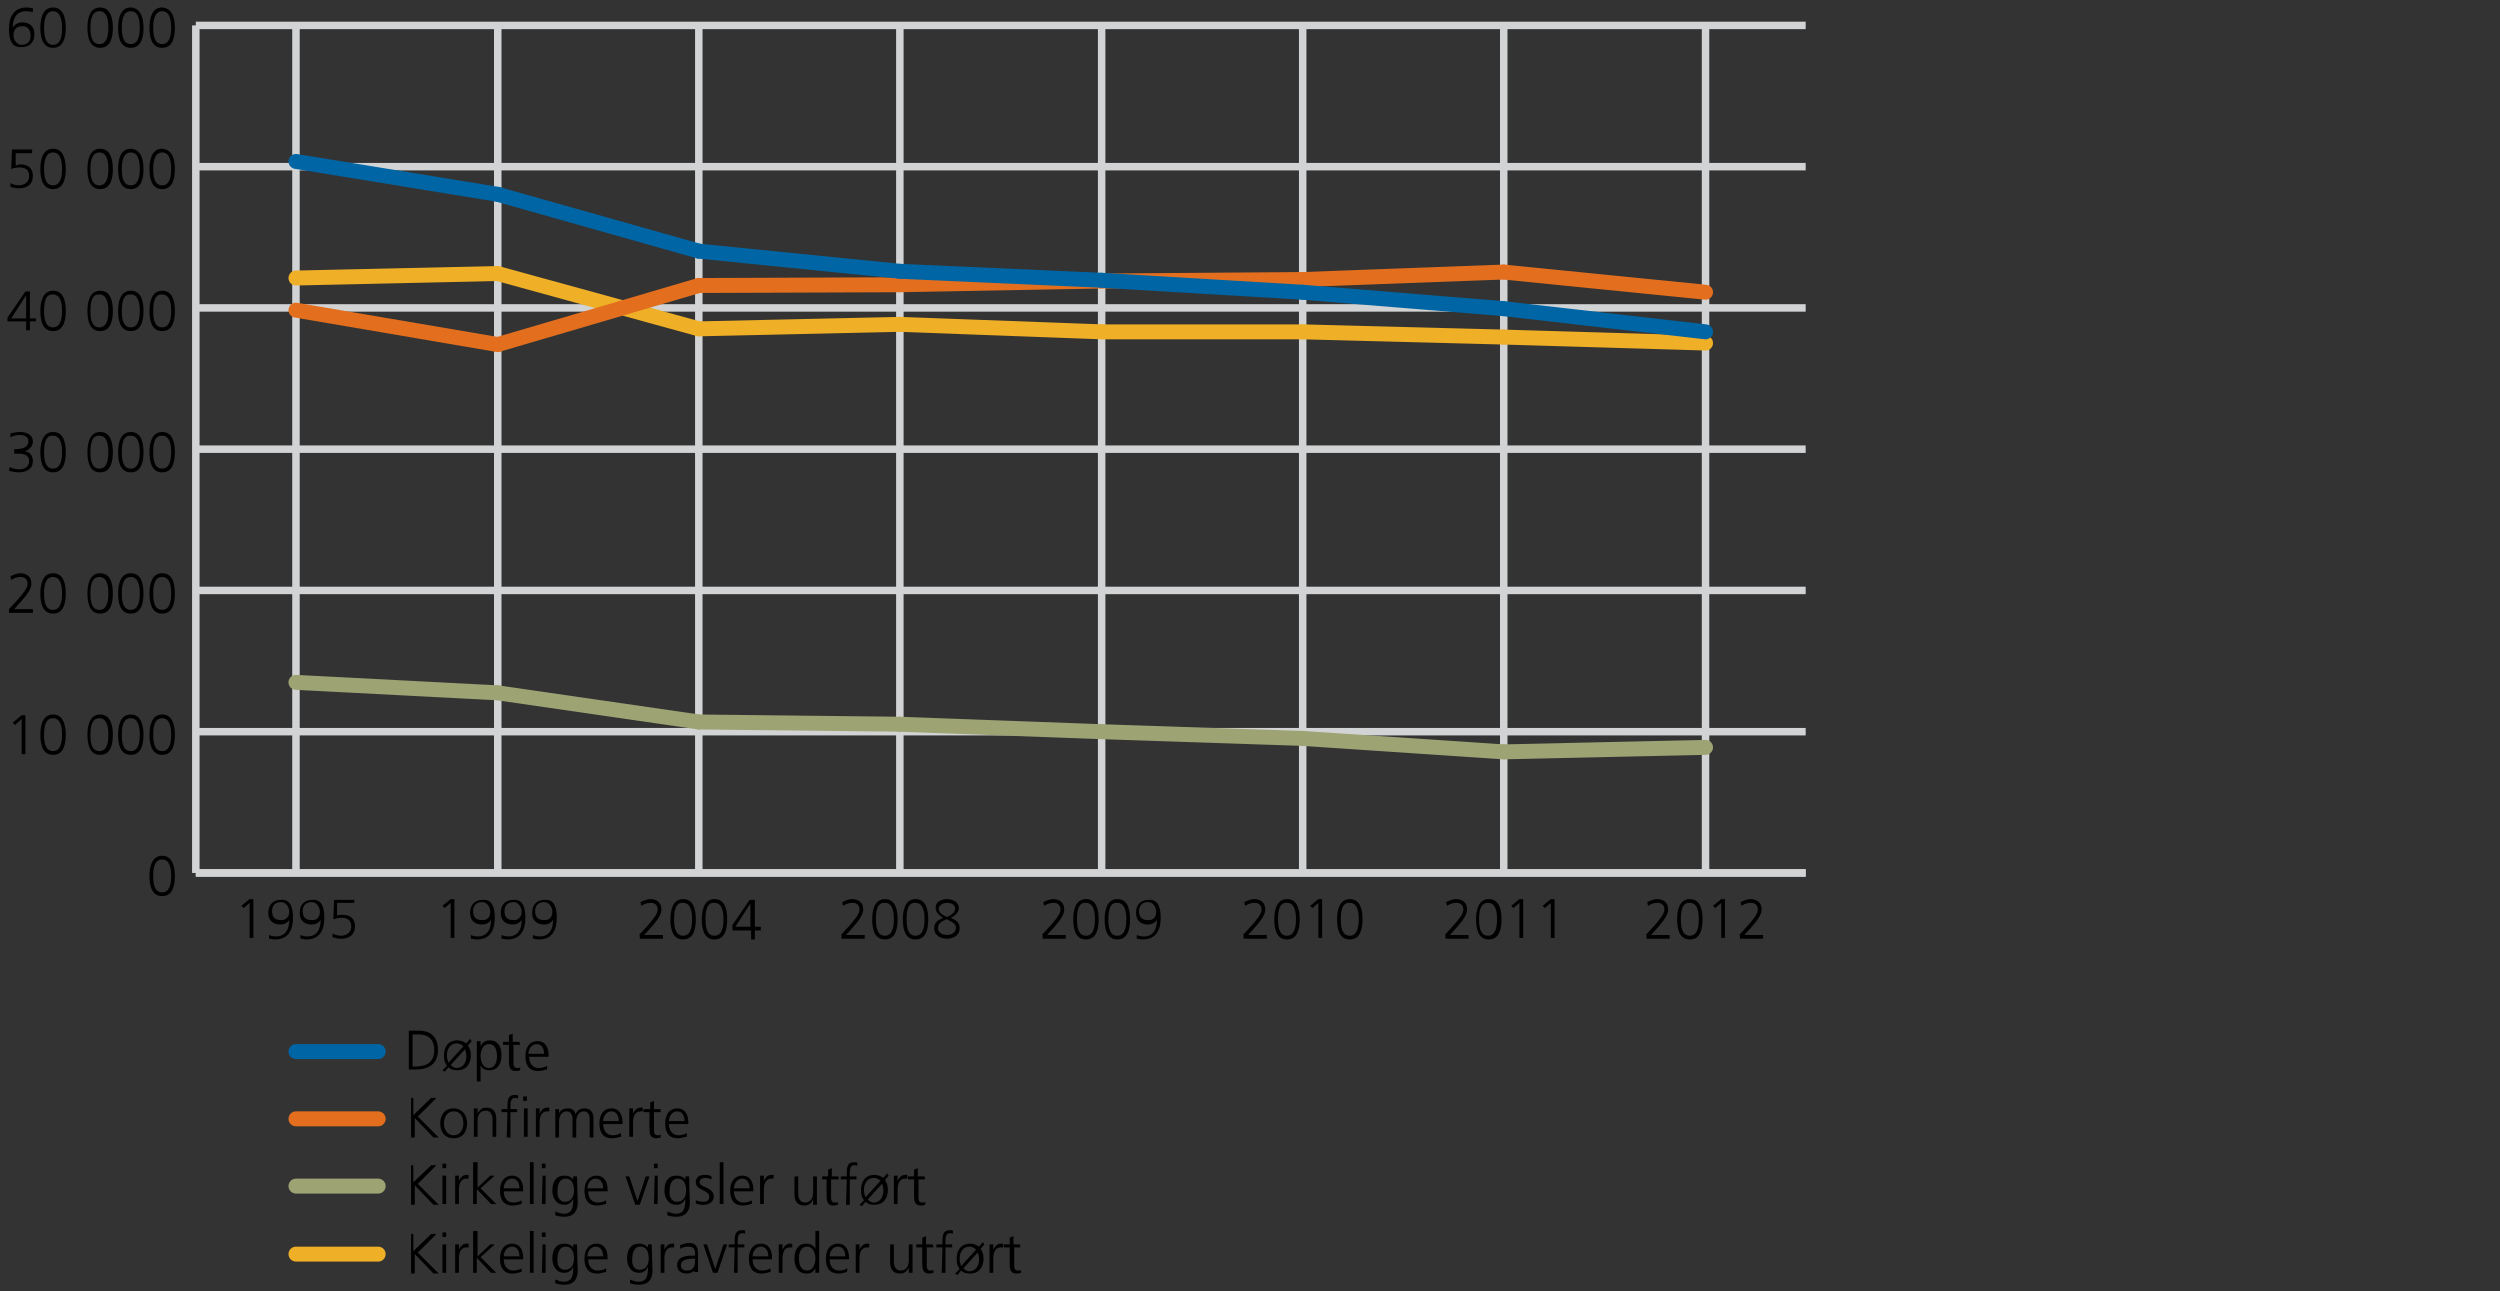 <?xml version="1.0" encoding="utf-8"?>
<!-- Generator: Adobe Illustrator 26.2.1, SVG Export Plug-In . SVG Version: 6.00 Build 0)  -->
<svg version="1.1" id="Layer_1" xmlns="http://www.w3.org/2000/svg" xmlns:xlink="http://www.w3.org/1999/xlink" x="0px" y="0px"
	 viewBox="0 0 334.5 172.8" style="enable-background:new 0 0 334.5 172.8;" xml:space="preserve">
<rect x="0" y="0" width="334.5" height="172.8" fill="#333333" stroke="none"/>
<style type="text/css">
	.st0{fill:#FFFFFF;stroke:#D1D3D4;stroke-miterlimit:10;}
	.st1{fill:#9EA374;stroke:#000000;stroke-width:0.3;stroke-miterlimit:10;}
	.st2{fill:#EFAF26;stroke:#000000;stroke-width:0.3;stroke-miterlimit:10;}
	.st3{fill:#CED0B4;stroke:#000000;stroke-width:0.3;stroke-linecap:round;stroke-miterlimit:10;}
	.st4{fill:none;stroke:#D1D3D4;stroke-miterlimit:10;}
	.st5{enable-background:new    ;}
	.st6{fill:none;stroke:#EFAF26;stroke-width:2;stroke-linecap:round;stroke-miterlimit:10;}
	.st7{fill:none;stroke:#9EA374;stroke-width:2;stroke-linecap:round;stroke-miterlimit:10;}
	.st8{fill:none;stroke:#E36F1E;stroke-width:2;stroke-linecap:round;stroke-miterlimit:10;}
	.st9{fill:none;stroke:#0065A4;stroke-width:2;stroke-linecap:round;stroke-miterlimit:10;}
	.st10{fill:none;stroke:#0065A4;stroke-width:2;stroke-linecap:round;stroke-linejoin:round;stroke-miterlimit:10;}
	.st11{fill:none;stroke:#EFAF26;stroke-width:2;stroke-linecap:round;stroke-linejoin:round;stroke-miterlimit:10;}
	.st12{fill:none;stroke:#E36F1E;stroke-width:2;stroke-linecap:round;stroke-linejoin:round;stroke-miterlimit:10;}
	.st13{fill:none;stroke:#9EA374;stroke-width:2;stroke-linecap:round;stroke-linejoin:round;stroke-miterlimit:10;}
</style>
<g>
	<rect x="118.5" y="-46.6" class="st0" width="93.3" height="12"/>
	<rect x="121.6" y="-43.7" class="st1" width="6.6" height="6.6"/>
	<g>
		<path d="M129.9-38.3l1.2-1.3c0.6-0.7,1.3-1.5,1.3-2.1s-0.4-0.9-0.9-0.9s-0.8,0.1-1.3,0.4l-0.1-0.5c0.4-0.2,0.9-0.4,1.3-0.4
			c0.8,0,1.5,0.4,1.5,1.4c0,0.8-0.8,1.7-1.4,2.4l-0.9,1h2.5v0.5H130v-0.5H129.9z"/>
		<path d="M137.5-40.5c0,1.1-0.2,2.7-1.7,2.7s-1.7-1.6-1.7-2.7c0-1.2,0.3-2.7,1.7-2.7S137.5-41.7,137.5-40.5z M134.6-40.5
			c0,0.9,0.1,2.2,1.2,2.2s1.2-1.4,1.2-2.2s-0.1-2.2-1.2-2.2S134.6-41.4,134.6-40.5z"/>
		<path d="M140-43.1h0.5v5.2H140v-4.7l-0.8,0.7l-0.3-0.3L140-43.1z"/>
		<path d="M145.9-40.5c0,1.1-0.2,2.7-1.7,2.7s-1.7-1.6-1.7-2.7c0-1.2,0.3-2.7,1.7-2.7S145.9-41.7,145.9-40.5z M142.9-40.5
			c0,0.9,0.1,2.2,1.2,2.2s1.2-1.4,1.2-2.2s-0.1-2.2-1.2-2.2S142.9-41.4,142.9-40.5z"/>
	</g>
	<rect x="153.6" y="-43.7" class="st2" width="6.6" height="6.6"/>
	<g>
		<g>
			<path d="M161.9-38.3l1.2-1.3c0.6-0.7,1.3-1.5,1.3-2.1s-0.4-0.9-0.9-0.9s-0.8,0.1-1.3,0.4l-0.1-0.5c0.4-0.2,0.9-0.4,1.3-0.4
				c0.8,0,1.5,0.4,1.5,1.4c0,0.8-0.8,1.7-1.4,2.4l-0.9,1h2.5v0.5H162v-0.5H161.9z"/>
			<path d="M169.5-40.5c0,1.1-0.2,2.7-1.7,2.7s-1.7-1.6-1.7-2.7c0-1.2,0.3-2.7,1.7-2.7S169.5-41.7,169.5-40.5z M166.6-40.5
				c0,0.9,0.1,2.2,1.2,2.2s1.2-1.4,1.2-2.2s-0.1-2.2-1.2-2.2S166.6-41.4,166.6-40.5z"/>
			<path d="M172-43.1h0.5v5.2H172v-4.7l-0.8,0.7l-0.3-0.3L172-43.1z"/>
			<path d="M176.2-43.1h0.5v5.2h-0.5v-4.7l-0.8,0.7l-0.3-0.3L176.2-43.1z"/>
		</g>
	</g>
	<rect x="184.6" y="-43.7" class="st3" width="6.6" height="6.6"/>
	<g>
		<g>
			<path d="M192.9-38.3l1.2-1.3c0.6-0.7,1.3-1.5,1.3-2.1s-0.4-0.9-0.9-0.9s-0.8,0.1-1.3,0.4l-0.1-0.5c0.4-0.2,0.9-0.4,1.3-0.4
				c0.8,0,1.5,0.4,1.5,1.4c0,0.8-0.8,1.7-1.4,2.4l-0.9,1h2.5v0.5H193v-0.5H192.9z"/>
			<path d="M200.5-40.5c0,1.1-0.2,2.7-1.7,2.7s-1.7-1.6-1.7-2.7c0-1.2,0.3-2.7,1.7-2.7S200.5-41.7,200.5-40.5z M197.6-40.5
				c0,0.9,0.1,2.2,1.2,2.2s1.2-1.4,1.2-2.2s-0.1-2.2-1.2-2.2S197.6-41.4,197.6-40.5z"/>
			<path d="M203-43.1h0.5v5.2H203v-4.7l-0.8,0.7l-0.3-0.3L203-43.1z"/>
			<path d="M205.4-38.3l1.2-1.3c0.6-0.7,1.3-1.5,1.3-2.1s-0.4-0.9-0.9-0.9s-0.8,0.1-1.3,0.4l-0.1-0.5c0.4-0.2,0.9-0.4,1.3-0.4
				c0.8,0,1.5,0.4,1.5,1.4c0,0.8-0.8,1.7-1.4,2.4l-0.9,1h2.5v0.5h-3.1v-0.5H205.4z"/>
		</g>
	</g>
</g>
<g>
	<g>
		<line class="st4" x1="26.2" y1="116.8" x2="241.6" y2="116.8"/>
		<g>
			<g>
				<line class="st4" x1="39.6" y1="116.8" x2="39.6" y2="3.4"/>
				<line class="st4" x1="66.6" y1="116.8" x2="66.6" y2="3.4"/>
				<line class="st4" x1="93.5" y1="116.8" x2="93.5" y2="3.4"/>
				<line class="st4" x1="120.4" y1="116.8" x2="120.4" y2="3.4"/>
				<line class="st4" x1="147.4" y1="116.8" x2="147.4" y2="3.4"/>
				<line class="st4" x1="174.3" y1="116.8" x2="174.3" y2="3.4"/>
				<line class="st4" x1="201.2" y1="116.8" x2="201.2" y2="3.4"/>
				<line class="st4" x1="228.2" y1="116.8" x2="228.2" y2="3.4"/>
			</g>
		</g>
	</g>
	<g>
		<g>
			<g class="st5">
				<path d="M23.4,117.2c0,1.1-0.2,2.7-1.7,2.7c-1.5,0-1.7-1.6-1.7-2.7c0-1.2,0.3-2.7,1.7-2.7S23.4,116,23.4,117.2z M20.5,117.2
					c0,0.9,0.1,2.2,1.2,2.2c1.1,0,1.2-1.4,1.2-2.2s-0.1-2.2-1.2-2.2C20.6,115,20.5,116.3,20.5,117.2z"/>
			</g>
			<g class="st5">
				<path d="M2.9,95.7h0.5v5.2H2.9v-4.7L2,97l-0.3-0.3L2.9,95.7z"/>
				<path d="M8.8,98.3c0,1.1-0.2,2.7-1.7,2.7c-1.5,0-1.7-1.6-1.7-2.7c0-1.2,0.3-2.7,1.7-2.7S8.8,97.1,8.8,98.3z M5.9,98.3
					c0,0.9,0.1,2.2,1.2,2.2c1.1,0,1.2-1.4,1.2-2.2s-0.1-2.2-1.2-2.2C6,96.1,5.9,97.4,5.9,98.3z"/>
				<path d="M15.1,98.3c0,1.1-0.2,2.7-1.7,2.7c-1.5,0-1.7-1.6-1.7-2.7c0-1.2,0.3-2.7,1.7-2.7S15.1,97.1,15.1,98.3z M12.1,98.3
					c0,0.9,0.1,2.2,1.2,2.2c1.1,0,1.2-1.4,1.2-2.2s-0.1-2.2-1.2-2.2C12.2,96.1,12.1,97.4,12.1,98.3z"/>
				<path d="M19.2,98.3c0,1.1-0.2,2.7-1.7,2.7c-1.5,0-1.7-1.6-1.7-2.7c0-1.2,0.3-2.7,1.7-2.7C18.9,95.6,19.2,97.1,19.2,98.3z
					 M16.3,98.3c0,0.9,0.1,2.2,1.2,2.2c1.1,0,1.2-1.4,1.2-2.2s-0.1-2.2-1.2-2.2C16.4,96.1,16.3,97.4,16.3,98.3z"/>
				<path d="M23.4,98.3c0,1.1-0.2,2.7-1.7,2.7c-1.5,0-1.7-1.6-1.7-2.7c0-1.2,0.3-2.7,1.7-2.7C23.1,95.6,23.4,97.1,23.4,98.3z
					 M20.5,98.3c0,0.9,0.1,2.2,1.2,2.2c1.1,0,1.2-1.4,1.2-2.2s-0.1-2.2-1.2-2.2C20.6,96.1,20.5,97.4,20.5,98.3z"/>
			</g>
			<g class="st5">
				<path d="M1.2,81.5l1.2-1.3c0.6-0.7,1.3-1.5,1.3-2.1c0-0.6-0.4-0.9-0.9-0.9c-0.5,0-0.8,0.1-1.3,0.4l-0.1-0.5
					c0.4-0.2,0.9-0.4,1.3-0.4c0.8,0,1.5,0.4,1.5,1.4c0,0.8-0.8,1.7-1.4,2.4l-0.9,1h2.5V82H1.2V81.5z"/>
				<path d="M8.8,79.4c0,1.1-0.2,2.7-1.7,2.7c-1.5,0-1.7-1.6-1.7-2.7c0-1.2,0.3-2.7,1.7-2.7S8.8,78.1,8.8,79.4z M5.9,79.4
					c0,0.9,0.1,2.2,1.2,2.2c1.1,0,1.2-1.4,1.2-2.2s-0.1-2.2-1.2-2.2C6,77.2,5.9,78.5,5.9,79.4z"/>
				<path d="M15.1,79.4c0,1.1-0.2,2.7-1.7,2.7c-1.5,0-1.7-1.6-1.7-2.7c0-1.2,0.3-2.7,1.7-2.7S15.1,78.1,15.1,79.4z M12.1,79.4
					c0,0.9,0.1,2.2,1.2,2.2c1.1,0,1.2-1.4,1.2-2.2s-0.1-2.2-1.2-2.2C12.2,77.2,12.1,78.5,12.1,79.4z"/>
				<path d="M19.2,79.4c0,1.1-0.2,2.7-1.7,2.7c-1.5,0-1.7-1.6-1.7-2.7c0-1.2,0.3-2.7,1.7-2.7C18.9,76.7,19.2,78.1,19.2,79.4z
					 M16.3,79.4c0,0.9,0.1,2.2,1.2,2.2c1.1,0,1.2-1.4,1.2-2.2s-0.1-2.2-1.2-2.2C16.4,77.2,16.3,78.5,16.3,79.4z"/>
				<path d="M23.4,79.4c0,1.1-0.2,2.7-1.7,2.7c-1.5,0-1.7-1.6-1.7-2.7c0-1.2,0.3-2.7,1.7-2.7C23.1,76.7,23.4,78.1,23.4,79.4z
					 M20.5,79.4c0,0.9,0.1,2.2,1.2,2.2c1.1,0,1.2-1.4,1.2-2.2s-0.1-2.2-1.2-2.2C20.6,77.2,20.5,78.5,20.5,79.4z"/>
			</g>
			<g class="st5">
				<path d="M1.9,60.1h0.1c0.7,0,1.8-0.1,1.8-1.1c0-0.6-0.6-0.8-1.2-0.8c-0.4,0-0.8,0.1-1.2,0.3l0-0.5c0.4-0.1,0.8-0.2,1.3-0.2
					c0.9,0,1.7,0.4,1.7,1.3c0,0.6-0.5,1.1-1.1,1.3v0c0.7,0,1.1,0.6,1.1,1.3c0,1-0.8,1.5-1.9,1.5c-0.5,0-0.9-0.1-1.3-0.2l0.1-0.5
					c0.4,0.2,0.9,0.3,1.3,0.3c0.6,0,1.3-0.3,1.3-1.1c0-0.9-0.9-1-1.4-1H1.9V60.1z"/>
				<path d="M8.8,60.5c0,1.1-0.2,2.7-1.7,2.7c-1.5,0-1.7-1.6-1.7-2.7c0-1.2,0.3-2.7,1.7-2.7S8.8,59.2,8.8,60.5z M5.9,60.5
					c0,0.9,0.1,2.2,1.2,2.2c1.1,0,1.2-1.4,1.2-2.2s-0.1-2.2-1.2-2.2C6,58.2,5.9,59.6,5.9,60.5z"/>
				<path d="M15.1,60.5c0,1.1-0.2,2.7-1.7,2.7c-1.5,0-1.7-1.6-1.7-2.7c0-1.2,0.3-2.7,1.7-2.7S15.1,59.2,15.1,60.5z M12.1,60.5
					c0,0.9,0.1,2.2,1.2,2.2c1.1,0,1.2-1.4,1.2-2.2s-0.1-2.2-1.2-2.2C12.2,58.2,12.1,59.6,12.1,60.5z"/>
				<path d="M19.2,60.5c0,1.1-0.2,2.7-1.7,2.7c-1.5,0-1.7-1.6-1.7-2.7c0-1.2,0.3-2.7,1.7-2.7C18.9,57.8,19.2,59.2,19.2,60.5z
					 M16.3,60.5c0,0.9,0.1,2.2,1.2,2.2c1.1,0,1.2-1.4,1.2-2.2s-0.1-2.2-1.2-2.2C16.4,58.2,16.3,59.6,16.3,60.5z"/>
				<path d="M23.4,60.5c0,1.1-0.2,2.7-1.7,2.7c-1.5,0-1.7-1.6-1.7-2.7c0-1.2,0.3-2.7,1.7-2.7C23.1,57.8,23.4,59.2,23.4,60.5z
					 M20.5,60.5c0,0.9,0.1,2.2,1.2,2.2c1.1,0,1.2-1.4,1.2-2.2s-0.1-2.2-1.2-2.2C20.6,58.2,20.5,59.6,20.5,60.5z"/>
			</g>
			<g class="st5">
				<path d="M1,42.5l2.4-3.5H4v3.6h0.8V43H4v1.2H3.5V43H1V42.5z M3.5,39.5L3.5,39.5l-2,3.1h2V39.5z"/>
				<path d="M8.8,41.6c0,1.1-0.2,2.7-1.7,2.7c-1.5,0-1.7-1.6-1.7-2.7c0-1.2,0.3-2.7,1.7-2.7S8.8,40.3,8.8,41.6z M5.9,41.6
					c0,0.9,0.1,2.2,1.2,2.2c1.1,0,1.2-1.4,1.2-2.2s-0.1-2.2-1.2-2.2C6,39.3,5.9,40.7,5.9,41.6z"/>
				<path d="M15.1,41.6c0,1.1-0.2,2.7-1.7,2.7c-1.5,0-1.7-1.6-1.7-2.7c0-1.2,0.3-2.7,1.7-2.7S15.1,40.3,15.1,41.6z M12.1,41.6
					c0,0.9,0.1,2.2,1.2,2.2c1.1,0,1.2-1.4,1.2-2.2s-0.1-2.2-1.2-2.2C12.2,39.3,12.1,40.7,12.1,41.6z"/>
				<path d="M19.2,41.6c0,1.1-0.2,2.7-1.7,2.7c-1.5,0-1.7-1.6-1.7-2.7c0-1.2,0.3-2.7,1.7-2.7C18.9,38.9,19.2,40.3,19.2,41.6z
					 M16.3,41.6c0,0.9,0.1,2.2,1.2,2.2c1.1,0,1.2-1.4,1.2-2.2s-0.1-2.2-1.2-2.2C16.4,39.3,16.3,40.7,16.3,41.6z"/>
				<path d="M23.4,41.6c0,1.1-0.2,2.7-1.7,2.7c-1.5,0-1.7-1.6-1.7-2.7c0-1.2,0.3-2.7,1.7-2.7C23.1,38.9,23.4,40.3,23.4,41.6z
					 M20.5,41.6c0,0.9,0.1,2.2,1.2,2.2c1.1,0,1.2-1.4,1.2-2.2s-0.1-2.2-1.2-2.2C20.6,39.3,20.5,40.7,20.5,41.6z"/>
			</g>
			<g class="st5">
				<path d="M4.3,20.5H2.1l0,1.7C2.2,22.1,2.4,22,2.8,22c1,0,1.6,0.6,1.6,1.5c0,1.2-0.8,1.7-1.9,1.7c-0.4,0-0.8-0.1-1.1-0.2v-0.5
					c0.3,0.2,0.8,0.3,1.1,0.3c0.7,0,1.4-0.4,1.4-1.2c0-0.8-0.4-1.2-1.3-1.2c-0.4,0-0.8,0.1-1.1,0.2L1.6,20h2.7V20.5z"/>
				<path d="M8.8,22.6c0,1.1-0.2,2.7-1.7,2.7c-1.5,0-1.7-1.6-1.7-2.7c0-1.2,0.3-2.7,1.7-2.7S8.8,21.4,8.8,22.6z M5.9,22.6
					c0,0.9,0.1,2.2,1.2,2.2c1.1,0,1.2-1.4,1.2-2.2s-0.1-2.2-1.2-2.2C6,20.4,5.9,21.8,5.9,22.6z"/>
				<path d="M15.1,22.6c0,1.1-0.2,2.7-1.7,2.7c-1.5,0-1.7-1.6-1.7-2.7c0-1.2,0.3-2.7,1.7-2.7S15.1,21.4,15.1,22.6z M12.1,22.6
					c0,0.9,0.1,2.2,1.2,2.2c1.1,0,1.2-1.4,1.2-2.2s-0.1-2.2-1.2-2.2C12.2,20.4,12.1,21.8,12.1,22.6z"/>
				<path d="M19.2,22.6c0,1.1-0.2,2.7-1.7,2.7c-1.5,0-1.7-1.6-1.7-2.7c0-1.2,0.3-2.7,1.7-2.7C18.9,20,19.2,21.4,19.2,22.6z
					 M16.3,22.6c0,0.9,0.1,2.2,1.2,2.2c1.1,0,1.2-1.4,1.2-2.2s-0.1-2.2-1.2-2.2C16.4,20.4,16.3,21.8,16.3,22.6z"/>
				<path d="M23.4,22.6c0,1.1-0.2,2.7-1.7,2.7c-1.5,0-1.7-1.6-1.7-2.7c0-1.2,0.3-2.7,1.7-2.7C23.1,20,23.4,21.4,23.4,22.6z
					 M20.5,22.6c0,0.9,0.1,2.2,1.2,2.2c1.1,0,1.2-1.4,1.2-2.2s-0.1-2.2-1.2-2.2C20.6,20.4,20.5,21.8,20.5,22.6z"/>
			</g>
			<g class="st5">
				<path d="M1.2,3.9c0-1.6,0.6-2.9,2.4-2.9c0.3,0,0.6,0.1,0.8,0.1l0,0.5C4.2,1.6,3.8,1.5,3.5,1.5c-1.4,0-1.8,1.1-1.8,2.2h0
					C2,3.2,2.5,3,3,3c0.7,0,1.6,0.3,1.6,1.6c0,1-0.6,1.7-1.7,1.7C1.5,6.4,1.2,5.2,1.2,3.9z M1.8,4.7C1.8,5.3,2.2,6,2.9,6
					c0.8,0,1.2-0.5,1.2-1.2C4.1,4,3.7,3.5,3,3.5C2.2,3.5,1.8,4,1.8,4.7z"/>
				<path d="M8.8,3.7c0,1.1-0.2,2.7-1.7,2.7c-1.5,0-1.7-1.6-1.7-2.7c0-1.2,0.3-2.7,1.7-2.7S8.8,2.5,8.8,3.7z M5.9,3.7
					C5.9,4.6,6,6,7.1,6c1.1,0,1.2-1.4,1.2-2.2S8.2,1.5,7.1,1.5C6,1.5,5.9,2.9,5.9,3.7z"/>
				<path d="M15.1,3.7c0,1.1-0.2,2.7-1.7,2.7c-1.5,0-1.7-1.6-1.7-2.7c0-1.2,0.3-2.7,1.7-2.7S15.1,2.5,15.1,3.7z M12.1,3.7
					c0,0.9,0.1,2.2,1.2,2.2c1.1,0,1.2-1.4,1.2-2.2s-0.1-2.2-1.2-2.2C12.2,1.5,12.1,2.9,12.1,3.7z"/>
				<path d="M19.2,3.7c0,1.1-0.2,2.7-1.7,2.7c-1.5,0-1.7-1.6-1.7-2.7c0-1.2,0.3-2.7,1.7-2.7C18.9,1.1,19.2,2.5,19.2,3.7z M16.3,3.7
					c0,0.9,0.1,2.2,1.2,2.2c1.1,0,1.2-1.4,1.2-2.2s-0.1-2.2-1.2-2.2C16.4,1.5,16.3,2.9,16.3,3.7z"/>
				<path d="M23.4,3.7c0,1.1-0.2,2.7-1.7,2.7c-1.5,0-1.7-1.6-1.7-2.7c0-1.2,0.3-2.7,1.7-2.7C23.1,1.1,23.4,2.5,23.4,3.7z M20.5,3.7
					c0,0.9,0.1,2.2,1.2,2.2c1.1,0,1.2-1.4,1.2-2.2s-0.1-2.2-1.2-2.2C20.6,1.5,20.5,2.9,20.5,3.7z"/>
			</g>
		</g>
		<line class="st4" x1="26.2" y1="116.8" x2="26.2" y2="3.4"/>
		<g>
			<g>
				<line class="st4" x1="26.2" y1="116.8" x2="241.6" y2="116.8"/>
				<line class="st4" x1="26.2" y1="97.9" x2="241.6" y2="97.9"/>
				<line class="st4" x1="26.2" y1="79" x2="241.6" y2="79"/>
				<line class="st4" x1="26.2" y1="60.1" x2="241.6" y2="60.1"/>
				<line class="st4" x1="26.2" y1="41.2" x2="241.6" y2="41.2"/>
				<line class="st4" x1="26.2" y1="22.3" x2="241.6" y2="22.3"/>
				<line class="st4" x1="26.2" y1="3.4" x2="241.6" y2="3.4"/>
			</g>
		</g>
	</g>
	<g>
		<g>
			<g>
				<line class="st6" x1="66.6" y1="36.6" x2="39.6" y2="37.2"/>
				<line class="st6" x1="93.5" y1="44" x2="66.6" y2="36.6"/>
				<line class="st6" x1="120.4" y1="43.4" x2="93.5" y2="44"/>
				<line class="st6" x1="147.4" y1="44.4" x2="120.4" y2="43.4"/>
				<line class="st6" x1="174.3" y1="44.4" x2="147.4" y2="44.4"/>
				<line class="st6" x1="201.2" y1="45.1" x2="174.3" y2="44.4"/>
				<line class="st6" x1="228.2" y1="45.9" x2="201.2" y2="45.1"/>
			</g>
		</g>
		<g>
			<g>
				<line class="st7" x1="66.6" y1="92.7" x2="39.6" y2="91.3"/>
				<line class="st7" x1="93.5" y1="96.6" x2="66.6" y2="92.7"/>
				<line class="st7" x1="120.4" y1="96.9" x2="93.5" y2="96.6"/>
				<line class="st7" x1="147.4" y1="97.9" x2="120.4" y2="96.9"/>
				<line class="st7" x1="174.3" y1="98.8" x2="147.4" y2="97.9"/>
				<line class="st7" x1="201.2" y1="100.6" x2="174.3" y2="98.8"/>
				<line class="st7" x1="228.2" y1="100" x2="201.2" y2="100.6"/>
			</g>
		</g>
		<g>
			<g>
				<line class="st8" x1="66.6" y1="46.1" x2="39.6" y2="41.5"/>
				<line class="st8" x1="93.5" y1="38.2" x2="66.6" y2="46.1"/>
				<line class="st8" x1="120.4" y1="38.1" x2="93.5" y2="38.2"/>
				<line class="st8" x1="147.4" y1="37.6" x2="120.4" y2="38.1"/>
				<line class="st8" x1="174.3" y1="37.4" x2="147.4" y2="37.6"/>
				<line class="st8" x1="201.2" y1="36.4" x2="174.3" y2="37.4"/>
				<line class="st8" x1="228.2" y1="39.1" x2="201.2" y2="36.4"/>
			</g>
		</g>
		<g>
			<g>
				<line class="st9" x1="66.6" y1="26" x2="39.6" y2="21.6"/>
				<line class="st9" x1="93.5" y1="33.6" x2="66.6" y2="26"/>
				<line class="st9" x1="120.4" y1="36.3" x2="93.5" y2="33.6"/>
				<line class="st9" x1="147.4" y1="37.5" x2="120.4" y2="36.3"/>
				<line class="st9" x1="174.3" y1="39.1" x2="147.4" y2="37.5"/>
				<line class="st9" x1="201.2" y1="41.3" x2="174.3" y2="39.1"/>
				<line class="st9" x1="228.2" y1="44.4" x2="201.2" y2="41.3"/>
			</g>
		</g>
	</g>
	<g>
		<g class="st5">
			<path d="M220.2,125.1l1.2-1.3c0.6-0.7,1.3-1.5,1.3-2.1c0-0.6-0.4-0.9-0.9-0.9c-0.5,0-0.8,0.1-1.3,0.4l-0.1-0.5
				c0.4-0.2,0.9-0.4,1.3-0.4c0.8,0,1.5,0.4,1.5,1.4c0,0.8-0.8,1.7-1.4,2.4l-0.9,1h2.5v0.5h-3.1V125.1z"/>
			<path d="M227.8,123c0,1.1-0.2,2.7-1.7,2.7c-1.5,0-1.7-1.6-1.7-2.7c0-1.2,0.3-2.7,1.7-2.7S227.8,121.7,227.8,123z M224.9,123
				c0,0.9,0.1,2.2,1.2,2.2c1.1,0,1.2-1.4,1.2-2.2s-0.1-2.2-1.2-2.2C225,120.7,224.9,122.1,224.9,123z"/>
			<path d="M230.3,120.3h0.5v5.2h-0.5v-4.7l-0.8,0.7l-0.3-0.3L230.3,120.3z"/>
			<path d="M232.7,125.1l1.2-1.3c0.6-0.7,1.3-1.5,1.3-2.1c0-0.6-0.4-0.9-0.9-0.9c-0.5,0-0.8,0.1-1.3,0.4l-0.1-0.5
				c0.4-0.2,0.9-0.4,1.3-0.4c0.8,0,1.5,0.4,1.5,1.4c0,0.8-0.8,1.7-1.4,2.4l-0.9,1h2.5v0.5h-3.1V125.1z"/>
		</g>
		<g class="st5">
			<path d="M193.3,125.1l1.2-1.3c0.6-0.7,1.3-1.5,1.3-2.1c0-0.6-0.4-0.9-0.9-0.9c-0.5,0-0.8,0.1-1.3,0.4l-0.1-0.5
				c0.4-0.2,0.9-0.4,1.3-0.4c0.8,0,1.5,0.4,1.5,1.4c0,0.8-0.8,1.7-1.4,2.4l-0.9,1h2.5v0.5h-3.1V125.1z"/>
			<path d="M200.9,123c0,1.1-0.2,2.7-1.7,2.7c-1.5,0-1.7-1.6-1.7-2.7c0-1.2,0.3-2.7,1.7-2.7S200.9,121.7,200.9,123z M197.9,123
				c0,0.9,0.1,2.2,1.2,2.2s1.2-1.4,1.2-2.2s-0.1-2.2-1.2-2.2S197.9,122.1,197.9,123z"/>
			<path d="M203.3,120.3h0.5v5.2h-0.5v-4.7l-0.8,0.7l-0.3-0.3L203.3,120.3z"/>
			<path d="M207.5,120.3h0.5v5.2h-0.5v-4.7l-0.8,0.7l-0.3-0.3L207.5,120.3z"/>
		</g>
		<g class="st5">
			<path d="M166.3,125.1l1.2-1.3c0.6-0.7,1.3-1.5,1.3-2.1c0-0.6-0.4-0.9-0.9-0.9c-0.5,0-0.8,0.1-1.3,0.4l-0.1-0.5
				c0.4-0.2,0.9-0.4,1.3-0.4c0.8,0,1.5,0.4,1.5,1.4c0,0.8-0.8,1.7-1.4,2.4l-0.9,1h2.5v0.5h-3.1V125.1z"/>
			<path d="M173.9,123c0,1.1-0.2,2.7-1.7,2.7c-1.5,0-1.7-1.6-1.7-2.7c0-1.2,0.3-2.7,1.7-2.7S173.9,121.7,173.9,123z M171,123
				c0,0.9,0.1,2.2,1.2,2.2c1.1,0,1.2-1.4,1.2-2.2s-0.1-2.2-1.2-2.2C171.1,120.7,171,122.1,171,123z"/>
			<path d="M176.4,120.3h0.5v5.2h-0.5v-4.7l-0.8,0.7l-0.3-0.3L176.4,120.3z"/>
			<path d="M182.3,123c0,1.1-0.2,2.7-1.7,2.7c-1.5,0-1.7-1.6-1.7-2.7c0-1.2,0.3-2.7,1.7-2.7S182.3,121.7,182.3,123z M179.4,123
				c0,0.9,0.1,2.2,1.2,2.2c1.1,0,1.2-1.4,1.2-2.2s-0.1-2.2-1.2-2.2C179.5,120.7,179.4,122.1,179.4,123z"/>
		</g>
		<g class="st5">
			<path d="M139.4,125.1l1.2-1.3c0.6-0.7,1.3-1.5,1.3-2.1c0-0.6-0.4-0.9-0.9-0.9c-0.5,0-0.8,0.1-1.3,0.4l-0.1-0.5
				c0.4-0.2,0.9-0.4,1.3-0.4c0.8,0,1.5,0.4,1.5,1.4c0,0.8-0.8,1.7-1.4,2.4l-0.9,1h2.5v0.5h-3.1V125.1z"/>
			<path d="M147,123c0,1.1-0.2,2.7-1.7,2.7c-1.5,0-1.7-1.6-1.7-2.7c0-1.2,0.3-2.7,1.7-2.7S147,121.7,147,123z M144.1,123
				c0,0.9,0.1,2.2,1.2,2.2c1.1,0,1.2-1.4,1.2-2.2s-0.1-2.2-1.2-2.2C144.2,120.7,144.1,122.1,144.1,123z"/>
			<path d="M151.2,123c0,1.1-0.2,2.7-1.7,2.7c-1.5,0-1.7-1.6-1.7-2.7c0-1.2,0.3-2.7,1.7-2.7S151.2,121.7,151.2,123z M148.3,123
				c0,0.9,0.1,2.2,1.2,2.2c1.1,0,1.2-1.4,1.2-2.2s-0.1-2.2-1.2-2.2C148.4,120.7,148.3,122.1,148.3,123z"/>
			<path d="M155.3,122.8c0,1.6-0.6,2.9-2.4,2.9c-0.3,0-0.6-0.1-0.8-0.1l0-0.5c0.2,0.1,0.6,0.2,0.9,0.2c1.4,0,1.8-1.1,1.8-2.2h0
				c-0.3,0.4-0.7,0.6-1.2,0.6c-0.7,0-1.6-0.3-1.6-1.6c0-1,0.6-1.7,1.7-1.7C155,120.3,155.3,121.5,155.3,122.8z M154.7,122
				c0-0.6-0.4-1.3-1.1-1.3c-0.8,0-1.2,0.5-1.2,1.2c0,0.8,0.4,1.2,1.1,1.2C154.3,123.2,154.7,122.7,154.7,122z"/>
		</g>
		<g class="st5">
			<path d="M112.5,125.1l1.2-1.3c0.6-0.7,1.3-1.5,1.3-2.1c0-0.6-0.4-0.9-0.9-0.9c-0.5,0-0.8,0.1-1.3,0.4l-0.1-0.5
				c0.4-0.2,0.9-0.4,1.3-0.4c0.8,0,1.5,0.4,1.5,1.4c0,0.8-0.8,1.7-1.4,2.4l-0.9,1h2.5v0.5h-3.1V125.1z"/>
			<path d="M120.1,123c0,1.1-0.2,2.7-1.7,2.7c-1.5,0-1.7-1.6-1.7-2.7c0-1.2,0.3-2.7,1.7-2.7S120.1,121.7,120.1,123z M117.2,123
				c0,0.9,0.1,2.2,1.2,2.2c1.1,0,1.2-1.4,1.2-2.2s-0.1-2.2-1.2-2.2C117.3,120.7,117.2,122.1,117.2,123z"/>
			<path d="M124.2,123c0,1.1-0.2,2.7-1.7,2.7c-1.5,0-1.7-1.6-1.7-2.7c0-1.2,0.3-2.7,1.7-2.7S124.2,121.7,124.2,123z M121.3,123
				c0,0.9,0.1,2.2,1.2,2.2c1.1,0,1.2-1.4,1.2-2.2s-0.1-2.2-1.2-2.2C121.4,120.7,121.3,122.1,121.3,123z"/>
			<path d="M126.7,120.3c0.8,0,1.6,0.4,1.6,1.2c0,0.6-0.6,1.1-1.1,1.3c0.7,0.3,1.2,0.6,1.2,1.4c0,1-0.9,1.4-1.7,1.4
				c-0.8,0-1.7-0.4-1.7-1.4c0-0.8,0.5-1.1,1.2-1.4c-0.5-0.3-1-0.7-1-1.3C125.1,120.6,126.1,120.3,126.7,120.3z M126.7,123
				c-0.6,0.2-1.2,0.5-1.2,1.2c0,0.6,0.6,0.9,1.2,0.9c0.6,0,1.2-0.3,1.2-1C127.9,123.5,127.2,123.3,126.7,123z M126.7,122.7
				c0.5-0.2,1.1-0.6,1.1-1.1c0-0.6-0.6-0.8-1.1-0.8c-0.5,0-1.1,0.3-1.1,0.8C125.6,122.2,126.3,122.5,126.7,122.7z"/>
		</g>
		<g class="st5">
			<path d="M85.5,125.1l1.2-1.3c0.6-0.7,1.3-1.5,1.3-2.1c0-0.6-0.4-0.9-0.9-0.9c-0.5,0-0.8,0.1-1.3,0.4l-0.1-0.5
				c0.4-0.2,0.9-0.4,1.3-0.4c0.8,0,1.5,0.4,1.5,1.4c0,0.8-0.8,1.7-1.4,2.4l-0.9,1h2.5v0.5h-3.1V125.1z"/>
			<path d="M93.1,123c0,1.1-0.2,2.7-1.7,2.7c-1.5,0-1.7-1.6-1.7-2.7c0-1.2,0.3-2.7,1.7-2.7S93.1,121.7,93.1,123z M90.2,123
				c0,0.9,0.1,2.2,1.2,2.2c1.1,0,1.2-1.4,1.2-2.2s-0.1-2.2-1.2-2.2C90.3,120.7,90.2,122.1,90.2,123z"/>
			<path d="M97.3,123c0,1.1-0.2,2.7-1.7,2.7c-1.5,0-1.7-1.6-1.7-2.7c0-1.2,0.3-2.7,1.7-2.7S97.3,121.7,97.3,123z M94.4,123
				c0,0.9,0.1,2.2,1.2,2.2c1.1,0,1.2-1.4,1.2-2.2s-0.1-2.2-1.2-2.2C94.5,120.7,94.4,122.1,94.4,123z"/>
			<path d="M97.9,123.9l2.4-3.5h0.7v3.6h0.8v0.5h-0.8v1.2h-0.5v-1.2h-2.5V123.9z M100.4,120.9L100.4,120.9l-2,3.1h2V120.9z"/>
		</g>
		<g class="st5">
			<path d="M60.3,120.3h0.5v5.2h-0.5v-4.7l-0.8,0.7l-0.3-0.3L60.3,120.3z"/>
			<path d="M66.2,122.8c0,1.6-0.6,2.9-2.4,2.9c-0.3,0-0.6-0.1-0.8-0.1l0-0.5c0.2,0.1,0.6,0.2,0.9,0.2c1.4,0,1.8-1.1,1.8-2.2h0
				c-0.3,0.4-0.7,0.6-1.2,0.6c-0.7,0-1.6-0.3-1.6-1.6c0-1,0.6-1.7,1.7-1.7C65.9,120.3,66.2,121.5,66.2,122.8z M65.6,122
				c0-0.6-0.4-1.3-1.1-1.3c-0.8,0-1.2,0.5-1.2,1.2c0,0.8,0.4,1.2,1.1,1.2C65.2,123.2,65.6,122.7,65.6,122z"/>
			<path d="M70.3,122.8c0,1.6-0.6,2.9-2.4,2.9c-0.3,0-0.6-0.1-0.8-0.1l0-0.5c0.2,0.1,0.6,0.2,0.9,0.2c1.4,0,1.8-1.1,1.8-2.2h0
				c-0.3,0.4-0.7,0.6-1.2,0.6c-0.7,0-1.6-0.3-1.6-1.6c0-1,0.6-1.7,1.7-1.7C70,120.3,70.3,121.5,70.3,122.8z M69.8,122
				c0-0.6-0.4-1.3-1.1-1.3c-0.8,0-1.2,0.5-1.2,1.2c0,0.8,0.4,1.2,1.1,1.2C69.3,123.2,69.8,122.7,69.8,122z"/>
			<path d="M74.5,122.8c0,1.6-0.6,2.9-2.4,2.9c-0.3,0-0.6-0.1-0.8-0.1l0-0.5c0.2,0.1,0.6,0.2,0.9,0.2c1.4,0,1.8-1.1,1.8-2.2h0
				c-0.3,0.4-0.7,0.6-1.2,0.6c-0.7,0-1.6-0.3-1.6-1.6c0-1,0.6-1.7,1.7-1.7C74.2,120.3,74.5,121.5,74.5,122.8z M73.9,122
				c0-0.6-0.4-1.3-1.1-1.3c-0.8,0-1.2,0.5-1.2,1.2c0,0.8,0.4,1.2,1.1,1.2C73.5,123.2,73.9,122.7,73.9,122z"/>
		</g>
		<g class="st5">
			<path d="M33.4,120.3h0.5v5.2h-0.5v-4.7l-0.8,0.7l-0.3-0.3L33.4,120.3z"/>
			<path d="M39.2,122.8c0,1.6-0.6,2.9-2.4,2.9c-0.3,0-0.6-0.1-0.8-0.1l0-0.5c0.2,0.1,0.6,0.2,0.9,0.2c1.4,0,1.8-1.1,1.8-2.2h0
				c-0.3,0.4-0.7,0.6-1.2,0.6c-0.7,0-1.6-0.3-1.6-1.6c0-1,0.6-1.7,1.7-1.7C38.9,120.3,39.2,121.5,39.2,122.8z M38.7,122
				c0-0.6-0.4-1.3-1.1-1.3c-0.8,0-1.2,0.5-1.2,1.2c0,0.8,0.4,1.2,1.1,1.2C38.2,123.2,38.7,122.7,38.7,122z"/>
			<path d="M43.4,122.8c0,1.6-0.6,2.9-2.4,2.9c-0.3,0-0.6-0.1-0.8-0.1l0-0.5c0.2,0.1,0.6,0.2,0.9,0.2c1.4,0,1.8-1.1,1.8-2.2h0
				c-0.3,0.4-0.7,0.6-1.2,0.6c-0.7,0-1.6-0.3-1.6-1.6c0-1,0.6-1.7,1.7-1.7C43.1,120.3,43.4,121.5,43.4,122.8z M42.8,122
				c0-0.6-0.4-1.3-1.1-1.3c-0.8,0-1.2,0.5-1.2,1.2c0,0.8,0.4,1.2,1.1,1.2C42.4,123.2,42.8,122.7,42.8,122z"/>
			<path d="M47.3,120.8h-2.2l0,1.7c0.2-0.1,0.4-0.1,0.8-0.1c1,0,1.6,0.6,1.6,1.5c0,1.2-0.8,1.7-1.9,1.7c-0.4,0-0.8-0.1-1.1-0.2v-0.5
				c0.3,0.2,0.8,0.3,1.1,0.3c0.7,0,1.4-0.4,1.4-1.2c0-0.8-0.4-1.2-1.3-1.2c-0.4,0-0.8,0.1-1.1,0.2l0.1-2.6h2.7V120.8z"/>
		</g>
	</g>
</g>
<line class="st10" x1="39.6" y1="140.7" x2="50.6" y2="140.7"/>
<g>
	<path d="M54.7,137.9H56c1.9,0,2.6,1.1,2.6,2.6c0,1.9-1.3,2.6-3,2.6h-0.9C54.7,143.1,54.7,137.9,54.7,137.9z M55.2,142.7h0.4
		c1.5,0,2.5-0.6,2.5-2.2c0-1.6-1-2.1-2.1-2.1h-0.8C55.2,138.4,55.2,142.7,55.2,142.7z"/>
	<path d="M63.1,139.3l-0.5,0.6c0.3,0.4,0.4,0.8,0.4,1.3c0,1-0.5,2-1.8,2c-0.5,0-0.9-0.1-1.2-0.4l-0.5,0.6l-0.3-0.2l0.6-0.6
		c-0.3-0.4-0.4-0.8-0.4-1.4c0-1,0.5-2,1.8-2c0.5,0,0.9,0.2,1.2,0.4l0.5-0.6L63.1,139.3z M62,140c-0.2-0.2-0.5-0.4-0.9-0.4
		c-0.8,0-1.3,0.7-1.3,1.6c0,0.4,0.1,0.7,0.2,1L62,140z M60.3,142.5c0.2,0.2,0.5,0.4,0.8,0.4c0.8,0,1.3-0.7,1.3-1.6
		c0-0.4-0.1-0.7-0.2-0.9L60.3,142.5z"/>
	<path d="M63.8,139.3h0.5v0.7l0,0c0.1-0.2,0.4-0.8,1.2-0.8c1.1,0,1.6,0.8,1.6,2c0,1.1-0.5,2-1.6,2c-0.6,0-1-0.2-1.2-0.7l0,0v2.2
		h-0.5C63.8,144.7,63.8,139.3,63.8,139.3z M65.4,139.7c-0.8,0-1.1,0.9-1.1,1.6s0.3,1.6,1.1,1.6c0.9,0,1.1-0.9,1.1-1.6
		S66.3,139.7,65.4,139.7z"/>
	<path d="M69.6,139.8h-0.9v2.5c0,0.3,0.1,0.6,0.5,0.6c0.2,0,0.3,0,0.4-0.1v0.4c-0.1,0-0.3,0.1-0.6,0.1c-0.8,0-0.9-0.6-0.9-1.3v-2.2
		h-0.8v-0.4h0.8v-0.9l0.5-0.2v1.1h0.9L69.6,139.8L69.6,139.8z"/>
	<path d="M73.1,143.1c-0.3,0.1-0.8,0.2-1.1,0.2c-1.3,0-1.7-0.9-1.7-2c0-1.2,0.6-2,1.6-2c1.1,0,1.5,0.9,1.5,1.9v0.2h-2.6
		c0,0.8,0.4,1.5,1.3,1.5c0.3,0,0.8-0.1,1.1-0.3v0.5H73.1z M72.8,141c0-0.7-0.3-1.3-1-1.3s-1.1,0.7-1.1,1.3H72.8z"/>
</g>
<line class="st11" x1="39.6" y1="167.8" x2="50.6" y2="167.8"/>
<g>
	<path d="M54.8,165.1h0.5v2.3l2.4-2.3h0.7l-2.5,2.5l2.8,2.8H58l-2.5-2.6v2.6H55v-5.3H54.8z"/>
	<path d="M59.7,165.5h-0.5v-0.6h0.5V165.5z M59.2,166.5h0.5v3.8h-0.5V166.5z"/>
	<path d="M60.9,167.4c0-0.4,0-0.6,0-0.9h0.5v0.7l0,0c0.2-0.4,0.5-0.8,1-0.8c0.1,0,0.2,0,0.3,0v0.5c-0.1,0-0.2,0-0.3,0
		c-0.8,0-1,0.8-1,1.5v1.9h-0.5V167.4z"/>
	<path d="M63.4,164.7h0.5v3.4l1.7-1.6h0.6l-1.9,1.7l2.1,2.1h-0.7l-1.9-2v2h-0.5v-5.6H63.4z"/>
	<path d="M69.7,170.2c-0.3,0.1-0.8,0.2-1.1,0.2c-1.3,0-1.7-0.9-1.7-2c0-1.2,0.6-2,1.6-2c1.1,0,1.5,0.9,1.5,1.9v0.2h-2.6
		c0,0.8,0.4,1.5,1.3,1.5c0.3,0,0.8-0.1,1.1-0.3v0.5H69.7z M69.5,168.1c0-0.7-0.3-1.3-1-1.3s-1.1,0.7-1.1,1.3H69.5z"/>
	<path d="M70.9,164.7h0.5v5.6h-0.5V164.7z"/>
	<path d="M73,165.5h-0.5v-0.6H73V165.5z M72.6,166.5H73v3.8h-0.5L72.6,166.5L72.6,166.5z"/>
	<path d="M77.3,170c0,1.1-0.5,1.9-1.8,1.9c-0.5,0-1-0.1-1.2-0.2v-0.5c0.3,0.1,0.7,0.3,1.1,0.3c1.2,0,1.3-0.9,1.3-2l0,0
		c-0.3,0.6-0.7,0.8-1.2,0.8c-1.2,0-1.6-1.1-1.6-1.9c0-1.2,0.5-2,1.6-2c0.5,0,0.8,0.1,1.2,0.5l0,0v-0.4h0.5L77.3,170L77.3,170z
		 M75.6,169.9c0.9,0,1.2-0.8,1.2-1.5c0-0.9-0.3-1.6-1.1-1.6c-0.9,0-1.1,0.9-1.1,1.6C74.5,169.2,74.8,169.9,75.6,169.9z"/>
	<path d="M81,170.2c-0.3,0.1-0.8,0.2-1.1,0.2c-1.3,0-1.7-0.9-1.7-2c0-1.2,0.6-2,1.6-2c1.1,0,1.5,0.9,1.5,1.9v0.2h-2.6
		c0,0.8,0.4,1.5,1.3,1.5c0.3,0,0.8-0.1,1.1-0.3v0.5H81z M80.7,168.1c0-0.7-0.3-1.3-1-1.3s-1.1,0.7-1.1,1.3H80.7z"/>
	<path d="M87.3,170c0,1.1-0.5,1.9-1.8,1.9c-0.5,0-1-0.1-1.2-0.2v-0.5c0.3,0.1,0.7,0.3,1.1,0.3c1.2,0,1.3-0.9,1.3-2l0,0
		c-0.3,0.6-0.7,0.8-1.2,0.8c-1.2,0-1.6-1.1-1.6-1.9c0-1.2,0.5-2,1.6-2c0.5,0,0.8,0.1,1.2,0.5l0,0v-0.4h0.5L87.3,170L87.3,170z
		 M85.6,169.9c0.9,0,1.2-0.8,1.2-1.5c0-0.9-0.3-1.6-1.1-1.6c-0.9,0-1.1,0.9-1.1,1.6C84.5,169.2,84.8,169.9,85.6,169.9z"/>
	<path d="M88.4,167.4c0-0.4,0-0.6,0-0.9h0.5v0.7l0,0c0.2-0.4,0.5-0.8,1-0.8c0.1,0,0.2,0,0.3,0v0.5c-0.1,0-0.2,0-0.3,0
		c-0.8,0-1,0.8-1,1.5v1.9h-0.5V167.4z"/>
	<path d="M93.1,169.7L93.1,169.7c-0.2,0.5-0.8,0.7-1.2,0.7c-1.1,0-1.3-0.7-1.3-1.1c0-1.3,1.4-1.3,2.4-1.3l0,0v-0.2
		c0-0.7-0.2-1-0.9-1c-0.4,0-0.8,0.1-1.1,0.3v-0.5c0.3-0.1,0.8-0.3,1.1-0.3c0.9,0,1.3,0.4,1.3,1.4v1.7c0,0.3,0,0.5,0,0.8h-0.5v-0.5
		H93.1z M93,168.4L93,168.4c-0.9,0-1.9,0.1-1.9,0.9c0,0.5,0.4,0.7,0.8,0.7c1.1,0,1.1-1,1.1-1.4V168.4z"/>
	<path d="M96,170.3h-0.6l-1.3-3.8h0.5l1.1,3.3l0,0l1.1-3.3h0.5L96,170.3z"/>
	<path d="M98.3,166.9h-0.8v-0.4h0.8v-0.3c0-0.8,0-1.6,1-1.6c0.2,0,0.4,0,0.4,0.1v0.4c-0.1-0.1-0.2-0.1-0.4-0.1
		c-0.6,0-0.6,0.7-0.6,1.2v0.3h0.9v0.4h-0.9v3.4h-0.5L98.3,166.9L98.3,166.9z"/>
	<path d="M103,170.2c-0.3,0.1-0.8,0.2-1.1,0.2c-1.3,0-1.7-0.9-1.7-2c0-1.2,0.6-2,1.6-2c1.1,0,1.5,0.9,1.5,1.9v0.2h-2.6
		c0,0.8,0.4,1.5,1.3,1.5c0.3,0,0.8-0.1,1.1-0.3v0.5H103z M102.8,168.1c0-0.7-0.3-1.3-1-1.3s-1.1,0.7-1.1,1.3H102.8z"/>
	<path d="M104.2,167.4c0-0.4,0-0.6,0-0.9h0.5v0.7l0,0c0.2-0.4,0.5-0.8,1-0.8c0.1,0,0.2,0,0.3,0v0.5c-0.1,0-0.2,0-0.3,0
		c-0.8,0-1,0.8-1,1.5v1.9h-0.5V167.4z"/>
	<path d="M109.6,170.3h-0.5v-0.6l0,0c-0.3,0.5-0.6,0.7-1.2,0.7c-1.1,0-1.6-0.9-1.6-2c0-1.2,0.5-2,1.6-2c0.8,0,1.1,0.5,1.2,0.7l0,0
		v-2.4h0.5V170.3z M108,170c0.8,0,1.1-0.9,1.1-1.6s-0.3-1.6-1.1-1.6c-0.9,0-1.1,0.9-1.1,1.6S107.1,170,108,170z"/>
	<path d="M113.3,170.2c-0.3,0.1-0.8,0.2-1.1,0.2c-1.3,0-1.7-0.9-1.7-2c0-1.2,0.6-2,1.6-2c1.1,0,1.5,0.9,1.5,1.9v0.2H111
		c0,0.8,0.4,1.5,1.3,1.5c0.3,0,0.8-0.1,1.1-0.3L113.3,170.2L113.3,170.2z M113.1,168.1c0-0.7-0.3-1.3-1-1.3s-1.1,0.7-1.1,1.3H113.1z
		"/>
	<path d="M114.5,167.4c0-0.4,0-0.6,0-0.9h0.5v0.7l0,0c0.2-0.4,0.5-0.8,1-0.8c0.1,0,0.2,0,0.3,0v0.5c-0.1,0-0.2,0-0.3,0
		c-0.8,0-1,0.8-1,1.5v1.9h-0.5V167.4z"/>
	<path d="M122.1,169.4c0,0.3,0,0.6,0,0.9h-0.5v-0.7l0,0c-0.2,0.3-0.4,0.8-1.2,0.8c-0.9,0-1.3-0.6-1.3-1.5v-2.4h0.5v2.3
		c0,0.7,0.3,1.2,0.9,1.2c0.9,0,1.1-0.8,1.1-1.4v-2.1h0.5V169.4z"/>
	<path d="M124.9,166.9H124v2.5c0,0.3,0.1,0.6,0.5,0.6c0.2,0,0.3,0,0.4-0.1v0.4c-0.1,0-0.3,0.1-0.6,0.1c-0.8,0-0.9-0.6-0.9-1.3v-2.2
		h-0.8v-0.4h0.8v-0.9l0.5-0.2v1.1h0.9L124.9,166.9L124.9,166.9z"/>
	<path d="M126.1,166.9h-0.8v-0.4h0.8v-0.3c0-0.8,0-1.6,1-1.6c0.2,0,0.4,0,0.4,0.1v0.4c-0.1-0.1-0.2-0.1-0.4-0.1
		c-0.6,0-0.6,0.7-0.6,1.2v0.3h0.9v0.4h-0.9v3.4H126L126.1,166.9L126.1,166.9z"/>
	<path d="M131.7,166.5l-0.5,0.6c0.3,0.4,0.4,0.8,0.4,1.3c0,1-0.5,2-1.8,2c-0.5,0-0.9-0.1-1.2-0.4l-0.5,0.6l-0.3-0.2l0.6-0.6
		c-0.3-0.4-0.4-0.8-0.4-1.4c0-1,0.5-2,1.8-2c0.5,0,0.9,0.2,1.2,0.4l0.5-0.6L131.7,166.5z M130.6,167.2c-0.2-0.2-0.5-0.4-0.9-0.4
		c-0.8,0-1.3,0.7-1.3,1.6c0,0.4,0.1,0.7,0.2,1L130.6,167.2z M128.9,169.7c0.2,0.2,0.5,0.4,0.8,0.4c0.8,0,1.3-0.7,1.3-1.6
		c0-0.4-0.1-0.7-0.2-0.9L128.9,169.7z"/>
	<path d="M132.4,167.4c0-0.4,0-0.6,0-0.9h0.5v0.7l0,0c0.2-0.4,0.5-0.8,1-0.8c0.1,0,0.2,0,0.3,0v0.5c-0.1,0-0.2,0-0.3,0
		c-0.8,0-1,0.8-1,1.5v1.9h-0.5V167.4z"/>
	<path d="M136.6,166.9h-0.9v2.5c0,0.3,0.1,0.6,0.5,0.6c0.2,0,0.3,0,0.4-0.1v0.4c-0.1,0-0.3,0.1-0.6,0.1c-0.8,0-0.9-0.6-0.9-1.3v-2.2
		h-0.8v-0.4h0.8v-0.9l0.5-0.2v1.1h0.9v0.4H136.6z"/>
</g>
<line class="st12" x1="39.6" y1="149.7" x2="50.6" y2="149.7"/>
<g>
	<path d="M54.8,146.9h0.5v2.3l2.4-2.3h0.7l-2.5,2.5l2.8,2.8H58l-2.5-2.6v2.6H55v-5.3H54.8z"/>
	<path d="M60.7,148.3c1.2,0,1.8,1,1.8,2s-0.5,2-1.8,2s-1.8-1-1.8-2C58.9,149.2,59.5,148.3,60.7,148.3z M60.7,151.9
		c0.8,0,1.3-0.7,1.3-1.6s-0.4-1.6-1.3-1.6c-0.8,0-1.3,0.7-1.3,1.6S59.9,151.9,60.7,151.9z"/>
	<path d="M63.4,149.2c0-0.3,0-0.6,0-0.9h0.5v0.7l0,0c0.2-0.3,0.4-0.8,1.2-0.8c0.9,0,1.3,0.6,1.3,1.5v2.4h-0.5v-2.3
		c0-0.7-0.3-1.2-0.9-1.2c-0.9,0-1.1,0.8-1.1,1.4v2.1h-0.5V149.2z"/>
	<path d="M67.9,148.8h-0.8v-0.4h0.8v-0.3c0-0.8,0-1.6,1-1.6c0.2,0,0.4,0,0.4,0.1v0.4c-0.1-0.1-0.2-0.1-0.4-0.1
		c-0.6,0-0.6,0.7-0.6,1.2v0.3h0.9v0.4h-0.9v3.4h-0.5L67.9,148.8L67.9,148.8z"/>
	<path d="M70.5,147.3H70v-0.6h0.5V147.3z M70.1,148.3h0.5v3.8h-0.5V148.3z"/>
	<path d="M71.7,149.2c0-0.4,0-0.6,0-0.9h0.5v0.7l0,0c0.2-0.4,0.5-0.8,1-0.8c0.1,0,0.2,0,0.3,0v0.5c-0.1,0-0.2,0-0.3,0
		c-0.8,0-1,0.8-1,1.5v1.9h-0.5V149.2z"/>
	<path d="M78.9,152.2v-2.5c0-0.5-0.2-1-0.8-1c-0.5,0-1,0.4-1,1.4v2.1h-0.5v-2.5c0-0.5-0.2-1-0.8-1c-0.5,0-1,0.4-1,1.4v2.1h-0.5v-2.9
		c0-0.3,0-0.6,0-0.9h0.5v0.6l0,0c0.1-0.3,0.4-0.7,1.2-0.7c0.3,0,0.9,0.1,1,0.8l0,0c0.2-0.5,0.6-0.8,1.2-0.8c0.8,0,1.2,0.5,1.2,1.3
		v2.6L78.9,152.2L78.9,152.2z"/>
	<path d="M83,152.1c-0.3,0.1-0.8,0.2-1.1,0.2c-1.3,0-1.7-0.9-1.7-2c0-1.2,0.6-2,1.6-2c1.1,0,1.5,0.9,1.5,1.9v0.2h-2.6
		c0,0.8,0.4,1.5,1.3,1.5c0.3,0,0.8-0.1,1.1-0.3v0.5H83z M82.8,150c0-0.7-0.3-1.3-1-1.3s-1.1,0.7-1.1,1.3H82.8z"/>
	<path d="M84.2,149.2c0-0.4,0-0.6,0-0.9h0.5v0.7l0,0c0.2-0.4,0.5-0.8,1-0.8c0.1,0,0.2,0,0.3,0v0.5c-0.1,0-0.2,0-0.3,0
		c-0.8,0-1,0.8-1,1.5v1.9h-0.5V149.2z"/>
	<path d="M88.4,148.8h-0.9v2.5c0,0.3,0.1,0.6,0.5,0.6c0.2,0,0.3,0,0.4-0.1v0.4c-0.1,0-0.3,0.1-0.6,0.1c-0.8,0-0.9-0.6-0.9-1.3v-2.2
		h-0.8v-0.4H87v-0.9l0.5-0.2v1.1h0.9V148.8z"/>
	<path d="M91.8,152.1c-0.3,0.1-0.8,0.2-1.1,0.2c-1.3,0-1.7-0.9-1.7-2c0-1.2,0.6-2,1.6-2c1.1,0,1.5,0.9,1.5,1.9v0.2h-2.6
		c0,0.8,0.4,1.5,1.3,1.5c0.3,0,0.8-0.1,1.1-0.3v0.5H91.8z M91.6,150c0-0.7-0.3-1.3-1-1.3s-1.1,0.7-1.1,1.3H91.6z"/>
</g>
<line class="st13" x1="39.6" y1="158.7" x2="50.6" y2="158.7"/>
<g>
	<path d="M54.8,155.9h0.5v2.3l2.4-2.3h0.7l-2.5,2.5l2.8,2.8H58l-2.5-2.6v2.6H55v-5.3H54.8z"/>
	<path d="M59.7,156.3h-0.5v-0.6h0.5V156.3z M59.2,157.3h0.5v3.8h-0.5V157.3z"/>
	<path d="M60.9,158.2c0-0.4,0-0.6,0-0.9h0.5v0.7l0,0c0.2-0.4,0.5-0.8,1-0.8c0.1,0,0.2,0,0.3,0v0.5c-0.1,0-0.2,0-0.3,0
		c-0.8,0-1,0.8-1,1.5v1.9h-0.5V158.2z"/>
	<path d="M63.4,155.5h0.5v3.4l1.7-1.6h0.6l-1.9,1.7l2.1,2.1h-0.7l-1.9-2v2h-0.5v-5.6H63.4z"/>
	<path d="M69.7,161.1c-0.3,0.1-0.8,0.2-1.1,0.2c-1.3,0-1.7-0.9-1.7-2c0-1.2,0.6-2,1.6-2c1.1,0,1.5,0.9,1.5,1.9v0.2h-2.6
		c0,0.8,0.4,1.5,1.3,1.5c0.3,0,0.8-0.1,1.1-0.3v0.5H69.7z M69.5,159c0-0.7-0.3-1.3-1-1.3s-1.1,0.7-1.1,1.3H69.5z"/>
	<path d="M70.9,155.5h0.5v5.6h-0.5V155.5z"/>
	<path d="M73,156.3h-0.5v-0.6H73V156.3z M72.6,157.3H73v3.8h-0.5L72.6,157.3L72.6,157.3z"/>
	<path d="M77.3,160.9c0,1.1-0.5,1.9-1.8,1.9c-0.5,0-1-0.1-1.2-0.2v-0.5c0.3,0.1,0.7,0.3,1.1,0.3c1.2,0,1.3-0.9,1.3-2l0,0
		c-0.3,0.6-0.7,0.8-1.2,0.8c-1.2,0-1.6-1.1-1.6-1.9c0-1.2,0.5-2,1.6-2c0.5,0,0.8,0.1,1.2,0.5l0,0v-0.4h0.5L77.3,160.9L77.3,160.9z
		 M75.6,160.8c0.9,0,1.2-0.8,1.2-1.5c0-0.9-0.3-1.6-1.1-1.6c-0.9,0-1.1,0.9-1.1,1.6C74.5,160,74.8,160.8,75.6,160.8z"/>
	<path d="M81,161.1c-0.3,0.1-0.8,0.2-1.1,0.2c-1.3,0-1.7-0.9-1.7-2c0-1.2,0.6-2,1.6-2c1.1,0,1.5,0.9,1.5,1.9v0.2h-2.6
		c0,0.8,0.4,1.5,1.3,1.5c0.3,0,0.8-0.1,1.1-0.3v0.5H81z M80.7,159c0-0.7-0.3-1.3-1-1.3s-1.1,0.7-1.1,1.3H80.7z"/>
	<path d="M85.6,161.2H85l-1.3-3.8h0.5l1.1,3.3l0,0l1.1-3.3h0.5L85.6,161.2z"/>
	<path d="M88,156.3h-0.5v-0.6H88V156.3z M87.6,157.3H88v3.8h-0.5L87.6,157.3L87.6,157.3z"/>
	<path d="M92.3,160.9c0,1.1-0.5,1.9-1.8,1.9c-0.5,0-1-0.1-1.2-0.2v-0.5c0.3,0.1,0.7,0.3,1.1,0.3c1.2,0,1.3-0.9,1.3-2l0,0
		c-0.3,0.6-0.7,0.8-1.2,0.8c-1.2,0-1.6-1.1-1.6-1.9c0-1.2,0.5-2,1.6-2c0.5,0,0.8,0.1,1.2,0.5l0,0v-0.4h0.5L92.3,160.9L92.3,160.9z
		 M90.6,160.8c0.9,0,1.2-0.8,1.2-1.5c0-0.9-0.3-1.6-1.1-1.6c-0.9,0-1.1,0.9-1.1,1.6C89.5,160,89.8,160.8,90.6,160.8z"/>
	<path d="M93.1,160.6c0.3,0.1,0.6,0.2,1,0.2c0.5,0,0.8-0.2,0.8-0.7c0-0.9-1.8-0.8-1.8-1.9c0-0.8,0.6-1,1.2-1c0.2,0,0.6,0,0.9,0.2
		v0.4c-0.2-0.1-0.6-0.2-0.8-0.2c-0.5,0-0.8,0.2-0.8,0.6c0,0.7,1.9,0.6,1.9,1.9c0,0.8-0.8,1.1-1.3,1.1c-0.4,0-0.7,0-1.1-0.2
		L93.1,160.6z"/>
	<path d="M96.3,155.5h0.5v5.6h-0.5V155.5z"/>
	<path d="M100.5,161.1c-0.3,0.1-0.8,0.2-1.1,0.2c-1.3,0-1.7-0.9-1.7-2c0-1.2,0.6-2,1.6-2c1.1,0,1.5,0.9,1.5,1.9v0.2h-2.6
		c0,0.8,0.4,1.5,1.3,1.5c0.3,0,0.8-0.1,1.1-0.3v0.5H100.5z M100.3,159c0-0.7-0.3-1.3-1-1.3s-1.1,0.7-1.1,1.3H100.3z"/>
	<path d="M101.7,158.2c0-0.4,0-0.6,0-0.9h0.5v0.7l0,0c0.2-0.4,0.5-0.8,1-0.8c0.1,0,0.2,0,0.3,0v0.5c-0.1,0-0.2,0-0.3,0
		c-0.8,0-1,0.8-1,1.5v1.9h-0.5V158.2z"/>
	<path d="M109.3,160.3c0,0.3,0,0.6,0,0.9h-0.5v-0.7l0,0c-0.2,0.3-0.4,0.8-1.2,0.8c-0.9,0-1.3-0.6-1.3-1.5v-2.4h0.5v2.3
		c0,0.7,0.3,1.2,0.9,1.2c0.9,0,1.1-0.8,1.1-1.4v-2.1h0.5V160.3z"/>
	<path d="M112.1,157.8h-0.9v2.5c0,0.3,0.1,0.6,0.5,0.6c0.2,0,0.3,0,0.4-0.1v0.4c-0.1,0-0.3,0.1-0.6,0.1c-0.8,0-0.9-0.6-0.9-1.3v-2.2
		H110v-0.4h0.8v-0.9l0.5-0.2v1.1h0.9v0.4H112.1z"/>
	<path d="M113.3,157.8h-0.8v-0.4h0.8v-0.3c0-0.8,0-1.6,1-1.6c0.2,0,0.4,0,0.4,0.1v0.4c-0.1-0.1-0.2-0.1-0.4-0.1
		c-0.6,0-0.6,0.7-0.6,1.2v0.3h0.9v0.4h-0.9v3.4h-0.5L113.3,157.8L113.3,157.8z"/>
	<path d="M118.9,157.3l-0.5,0.6c0.3,0.4,0.4,0.8,0.4,1.3c0,1-0.5,2-1.8,2c-0.5,0-0.9-0.1-1.2-0.4l-0.5,0.6l-0.3-0.2l0.6-0.6
		c-0.3-0.4-0.4-0.8-0.4-1.4c0-1,0.5-2,1.8-2c0.5,0,0.9,0.2,1.2,0.4l0.5-0.6L118.9,157.3z M117.8,158c-0.2-0.2-0.5-0.4-0.9-0.4
		c-0.8,0-1.3,0.7-1.3,1.6c0,0.4,0.1,0.7,0.2,1L117.8,158z M116.1,160.5c0.2,0.2,0.5,0.4,0.8,0.4c0.8,0,1.3-0.7,1.3-1.6
		c0-0.4-0.1-0.7-0.2-0.9L116.1,160.5z"/>
	<path d="M119.6,158.2c0-0.4,0-0.6,0-0.9h0.5v0.7l0,0c0.2-0.4,0.5-0.8,1-0.8c0.1,0,0.2,0,0.3,0v0.5c-0.1,0-0.2,0-0.3,0
		c-0.8,0-1,0.8-1,1.5v1.9h-0.5V158.2z"/>
	<path d="M123.8,157.8h-0.9v2.5c0,0.3,0.1,0.6,0.5,0.6c0.2,0,0.3,0,0.4-0.1v0.4c-0.1,0-0.3,0.1-0.6,0.1c-0.8,0-0.9-0.6-0.9-1.3v-2.2
		h-0.8v-0.4h0.8v-0.9l0.5-0.2v1.1h0.9L123.8,157.8L123.8,157.8z"/>
</g>
</svg>
